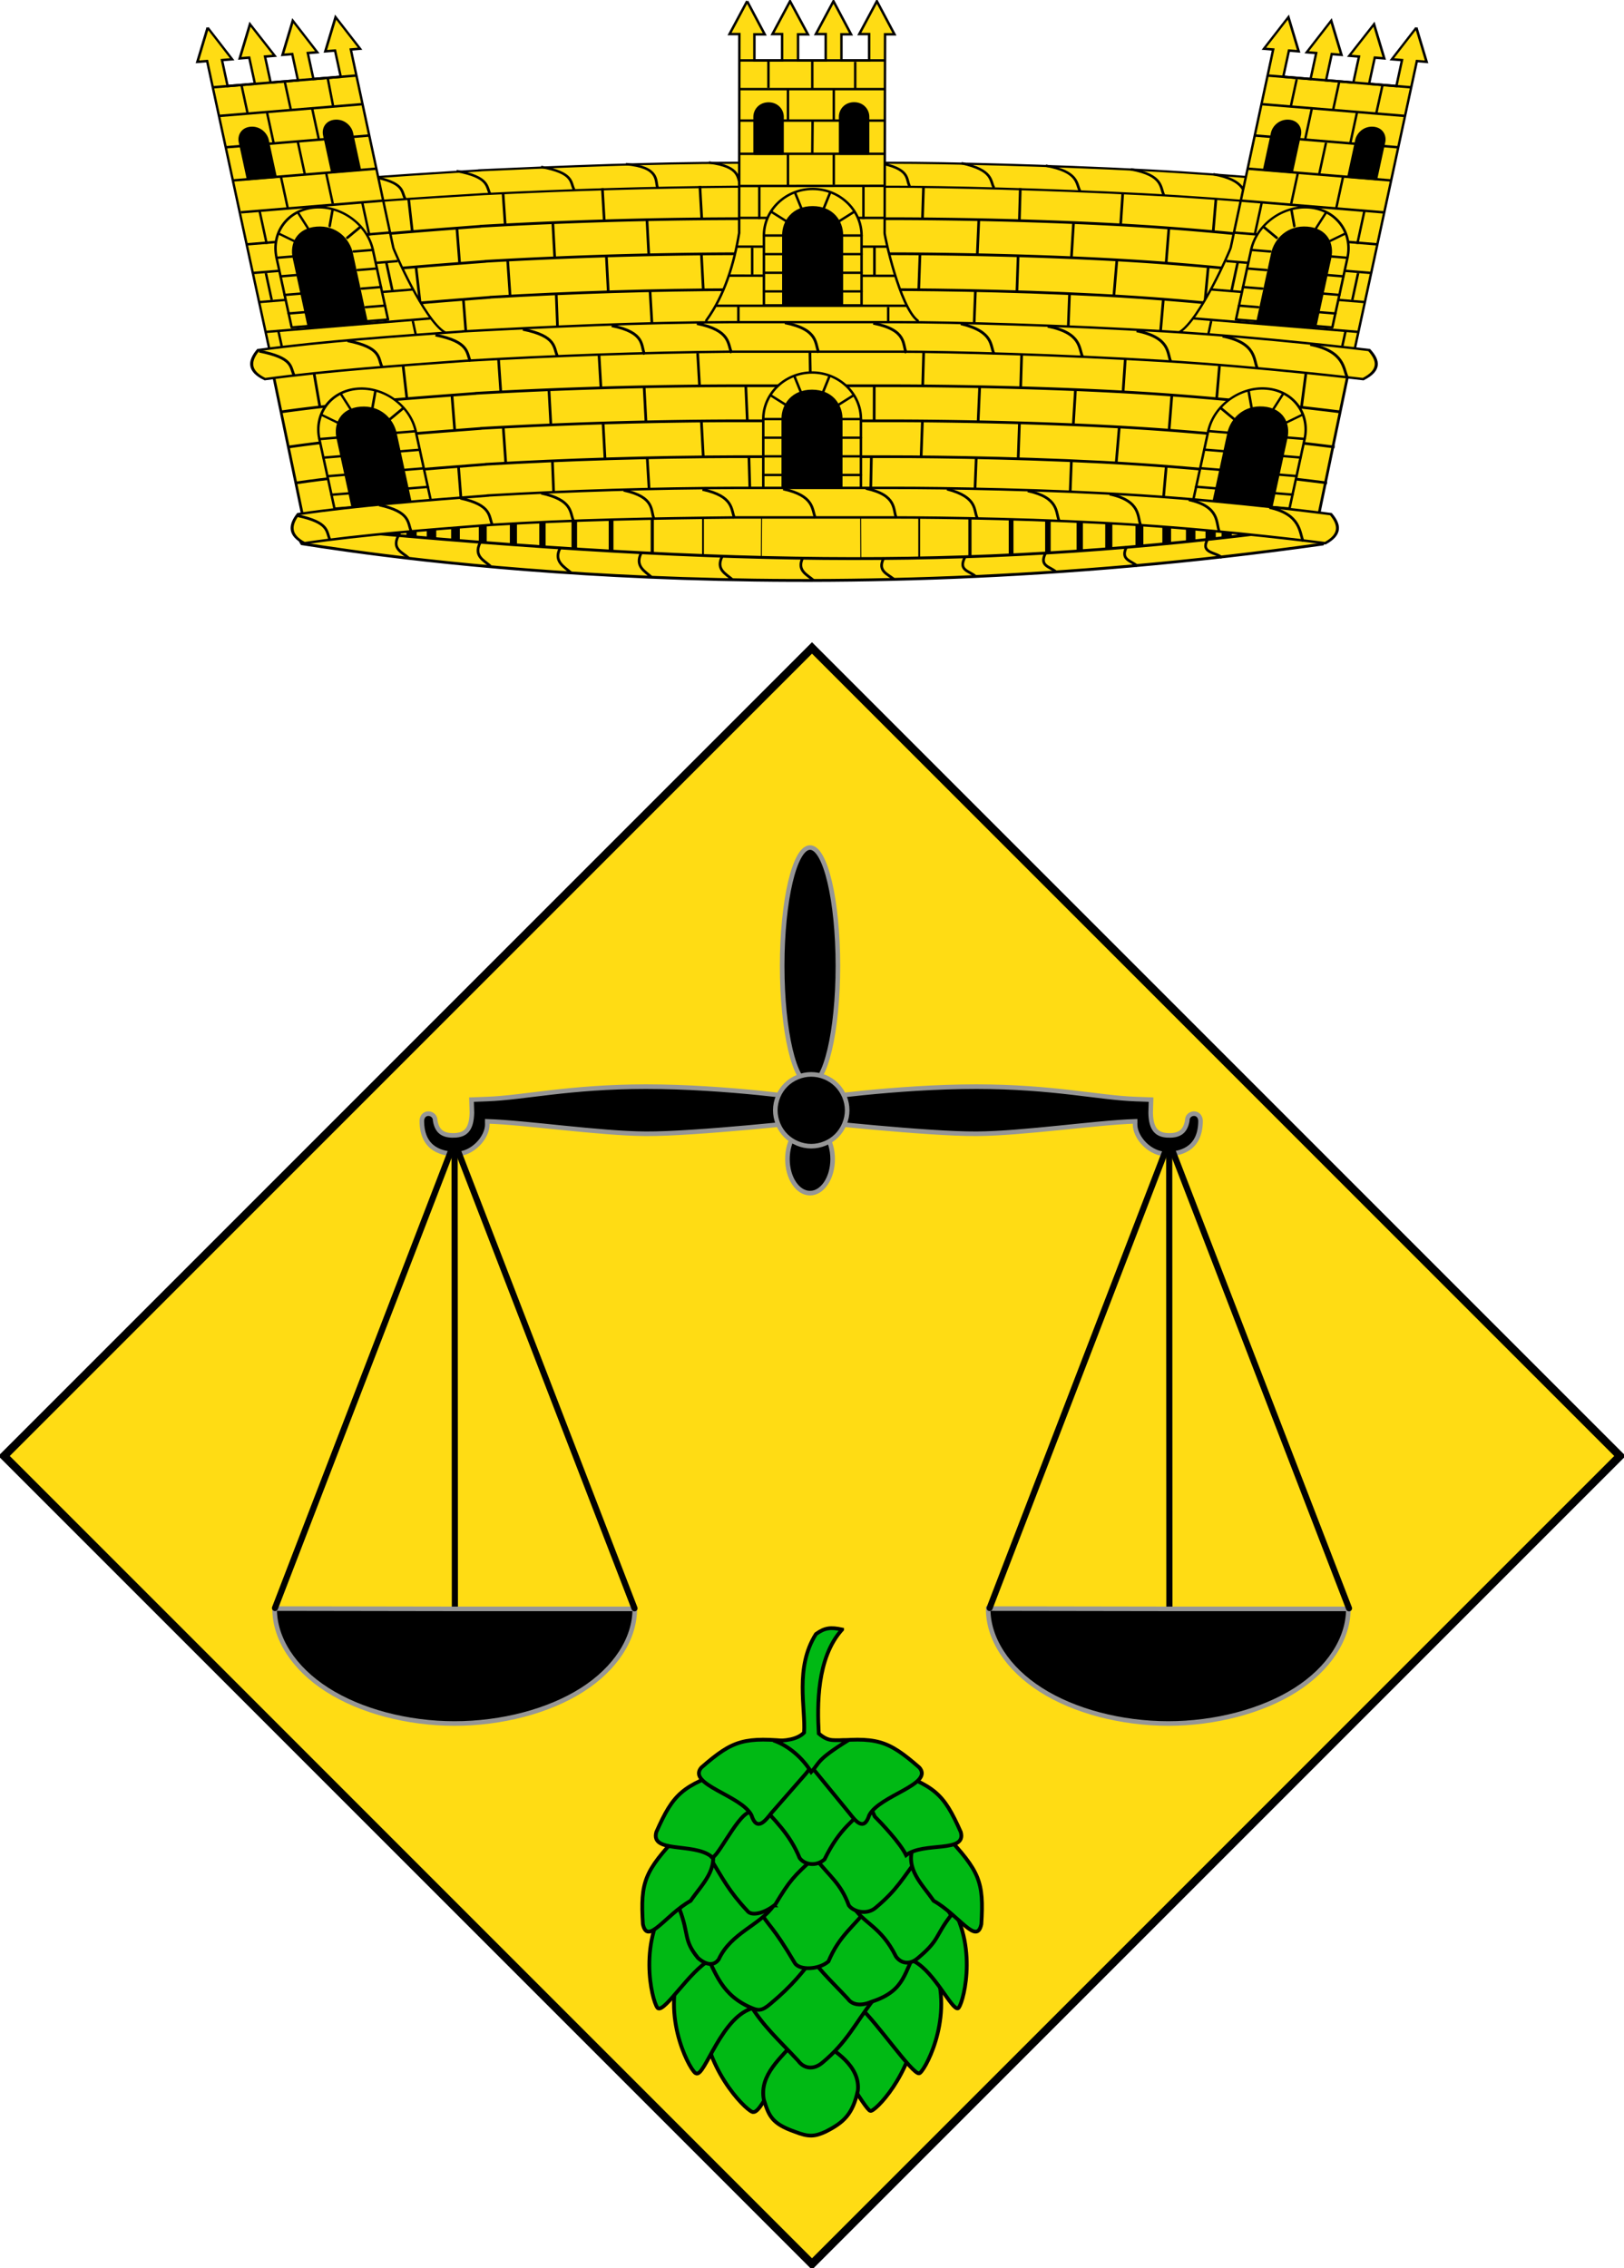<svg xmlns="http://www.w3.org/2000/svg" xmlns:xlink="http://www.w3.org/1999/xlink" version="1.0" width="602" height="840.656"><defs><g id="b"><path id="a" transform="rotate(18 3.157 -.5)" d="M0 0v1h.5L0 0z"/><use xlink:href="#a" height="540" width="810" transform="scale(-1 1)"/></g><g id="c"><use xlink:href="#b" height="540" width="810" transform="rotate(72)"/><use xlink:href="#b" height="540" width="810" transform="rotate(144)"/></g></defs><g style="display:inline"><path transform="rotate(-45 -148.564 -98.307)" style="fill:#ffdc14;fill-opacity:1;fill-rule:evenodd;stroke:#000;stroke-width:3;stroke-linecap:butt;stroke-linejoin:miter;stroke-miterlimit:4;stroke-opacity:1;stroke-dasharray:none;stroke-dashoffset:0;marker:none;visibility:visible;display:inline;overflow:visible;enable-background:accumulate" d="M-493.561 458.912h423.557v423.557h-423.557z"/></g><g style="display:inline"><path d="m642.007 393.777 9.473-39.797-179.671 6.572-25.81 7.727c-38.715-1.472-60.412-2.944-116.146-4.416-.082.383-5.296-4.769-23.029-.4l-.996 32.131c165.69 10.412 196.305 10.128 336.18-1.817z" style="fill:#ffdc14;fill-opacity:1;fill-rule:evenodd;stroke:#000;stroke-width:1;stroke-miterlimit:4;stroke-opacity:1;stroke-dasharray:none;display:inline" transform="translate(-177.987 -193.424)"/><g style="fill:none;stroke-width:1.175;stroke-miterlimit:4;stroke-dasharray:none"><g style="fill:none"><g style="fill:none"><path d="M210.606 209.915v-40.133" style="font-size:12px;fill:none;stroke:#000;stroke-width:.746;stroke-miterlimit:4;stroke-dasharray:none" transform="matrix(.886 0 0 .682 74 67.392)"/><path d="M189.38 208.372v-37.047" style="font-size:12px;fill:none;stroke:#000;stroke-width:1.319" transform="matrix(.886 0 0 .682 74 67.392)"/><path d="M172.15 208.152v-36.607" style="font-size:12px;fill:none;stroke:#000;stroke-width:1.988" transform="matrix(.886 0 0 .682 74 67.392)"/><path d="M156.753 206.521v-33.345" style="font-size:12px;fill:none;stroke:#000;stroke-width:2.322" transform="matrix(.886 0 0 .682 74 67.392)"/><path d="M143.428 204.919v-30.14" style="font-size:12px;fill:none;stroke:#000;stroke-width:2.638" transform="matrix(.886 0 0 .682 74 67.392)"/><path d="M131.282 203.945v-28.194" style="font-size:12px;fill:none;stroke:#000;stroke-width:2.973" transform="matrix(.886 0 0 .682 74 67.392)"/><path d="M118.47 202.128v-24.56" style="font-size:12px;fill:none;stroke:#000;stroke-width:3.307" transform="matrix(.886 0 0 .682 74 67.392)"/><path d="M107.049 200.279v-20.861" style="font-size:12px;fill:none;stroke:#000;stroke-width:3.641" transform="matrix(.886 0 0 .682 74 67.392)"/><path d="M97.011 198.87v-18.044" style="font-size:12px;fill:none;stroke:#000;stroke-width:3.976" transform="matrix(.886 0 0 .682 74 67.392)"/><path d="m82.02 195.608-.202-11.366m6.85 12.554V182.9" style="font-size:12px;fill:none;stroke:#000;stroke-width:4.292" transform="matrix(.886 0 0 .682 74 67.392)"/><path d="M75.007 194.02v-8.343" style="font-size:12px;fill:none;stroke:#000;stroke-width:4.868" transform="matrix(.886 0 0 .682 74 67.392)"/><path d="M67.585 192.62v-5.544" style="font-size:12px;fill:none;stroke:#000;stroke-width:5.499" transform="matrix(.886 0 0 .682 74 67.392)"/><path d="m234.994 210.934.202-42.172" style="font-size:12px;fill:none;stroke:#000;stroke-width:.386;stroke-miterlimit:4;stroke-dasharray:none" transform="matrix(.886 0 0 .682 74 67.392)"/></g><g style="fill:none"><path style="font-size:12px;fill:none;stroke:#000;stroke-width:.746;stroke-miterlimit:4;stroke-dasharray:none" d="M210.606 209.915v-40.133" transform="matrix(-.886 0 0 .682 527.333 67.392)"/><path style="font-size:12px;fill:none;stroke:#000;stroke-width:1.319" d="M189.38 208.372v-37.047" transform="matrix(-.886 0 0 .682 527.333 67.392)"/><path style="font-size:12px;fill:none;stroke:#000;stroke-width:1.988" d="M172.15 208.152v-36.607" transform="matrix(-.886 0 0 .682 527.333 67.392)"/><path style="font-size:12px;fill:none;stroke:#000;stroke-width:2.322" d="M156.753 206.521v-33.345" transform="matrix(-.886 0 0 .682 527.333 67.392)"/><path style="font-size:12px;fill:none;stroke:#000;stroke-width:2.638" d="M143.428 204.919v-30.14" transform="matrix(-.886 0 0 .682 527.333 67.392)"/><path style="font-size:12px;fill:none;stroke:#000;stroke-width:2.973" d="M131.282 203.945v-28.194" transform="matrix(-.886 0 0 .682 527.333 67.392)"/><path style="font-size:12px;fill:none;stroke:#000;stroke-width:3.307" d="M118.47 202.128v-24.56" transform="matrix(-.886 0 0 .682 527.333 67.392)"/><path style="font-size:12px;fill:none;stroke:#000;stroke-width:3.641" d="M107.049 200.279v-20.861" transform="matrix(-.886 0 0 .682 527.333 67.392)"/><path style="font-size:12px;fill:none;stroke:#000;stroke-width:3.976" d="M97.011 198.87v-18.044" transform="matrix(-.886 0 0 .682 527.333 67.392)"/><path style="font-size:12px;fill:none;stroke:#000;stroke-width:4.292" d="m82.02 195.608-.202-11.366m6.85 12.554V182.9" transform="matrix(-.886 0 0 .682 527.333 67.392)"/><path style="font-size:12px;fill:none;stroke:#000;stroke-width:4.868" d="M75.007 194.02v-8.343" transform="matrix(-.886 0 0 .682 527.333 67.392)"/><path style="font-size:12px;fill:none;stroke:#000;stroke-width:5.499" d="M67.585 192.62v-5.544" transform="matrix(-.886 0 0 .682 527.333 67.392)"/><path style="font-size:12px;fill:none;stroke:#000;stroke-width:.386;stroke-miterlimit:4;stroke-dasharray:none" d="m234.994 210.934.202-42.172" transform="matrix(-.886 0 0 .682 527.333 67.392)"/></g></g></g><g style="fill:none;stroke:#000;stroke-width:.829;stroke-miterlimit:4;stroke-opacity:1;stroke-dasharray:none"><g style="fill:none;stroke:#000;stroke-width:.829;stroke-miterlimit:4;stroke-opacity:1;stroke-dasharray:none"><path style="font-size:medium;font-style:normal;font-variant:normal;font-weight:400;font-stretch:normal;text-indent:0;text-align:start;text-decoration:none;line-height:normal;letter-spacing:normal;word-spacing:normal;text-transform:none;direction:ltr;block-progression:tb;writing-mode:lr-tb;text-anchor:start;color:#000;fill:#ffdc14;fill-opacity:1;stroke:#000;stroke-width:.829;stroke-miterlimit:4;stroke-opacity:1;stroke-dasharray:none;marker:none;visibility:visible;display:inline;overflow:visible;enable-background:accumulate;font-family:Bitstream Vera Sans;-inkscape-font-specification:Bitstream Vera Sans" d="M1323.732-228.697c-2.624-3.622 3.481-1.801 8.256-4.442 100.98 11.777 180.737 11.24 314.272.243 5.75 1.29 12.472.708 9.786 4.103-29.727 4.138-160.887 21.7-332.314.096z" transform="matrix(-1.139 0 0 1.278 1998.096 493.925)"/></g></g><g style="fill:none;stroke:#000;stroke-width:.565;stroke-miterlimit:4;stroke-opacity:1;stroke-dasharray:none;display:inline"><path style="fill:#ffdc14;stroke:#000;stroke-width:.565;stroke-linecap:butt;stroke-linejoin:miter;stroke-miterlimit:4;stroke-opacity:1;stroke-dasharray:none;display:inline" d="M496.382 376.691c-38.058.298-68.868 1.202-106.509 4.581l-6.928-33.312c37.843-4.194 75.283-6.228 113.294-6.209-23.745-1.556 71.177 1.991 113.502 6.209l-6.928 33.312c-37.64-3.379-68.45-4.283-106.509-4.58" transform="matrix(1.743 0 0 1.769 -563.634 -543.948)"/></g><g style="fill:none;stroke:#000;stroke-width:.639;stroke-miterlimit:4;stroke-opacity:1;stroke-dasharray:none;display:inline"><path style="font-size:medium;font-style:normal;font-variant:normal;font-weight:400;font-stretch:normal;text-indent:0;text-align:start;text-decoration:none;line-height:normal;letter-spacing:normal;word-spacing:normal;text-transform:none;direction:ltr;block-progression:tb;writing-mode:lr-tb;text-anchor:start;color:#000;fill:#ffdc14;stroke:#000;stroke-width:.576;stroke-miterlimit:4;stroke-opacity:1;stroke-dasharray:none;marker:none;visibility:visible;display:inline;overflow:visible;enable-background:accumulate;font-family:Bitstream Vera Sans;-inkscape-font-specification:Bitstream Vera Sans" d="m-644.34 563.742-.031.026h-.032c-13.372 1.019-28.849 2.13-42.354 4.079-1.91 2.417-2.068 4.621 1.407 6.384 12.966-1.87 28.253-3.009 41.635-4.028 18.15-1.114 36.449-1.81 54.701-2.002h35.009c10.918 0 33.976.706 54.7 2.027 20.63 1.315 41.698 4.003 41.698 4.003 3.596-1.944 3.205-4.119 1.25-6.384 0 0-21.262-2.762-42.322-4.105-20.966-1.336-43.995-2.026-55.326-2.026h-35.009c-18.469.059-36.91.98-55.326 2.026z" transform="matrix(1.692 0 0 1.37 1268.477 -709.227)"/></g><g style="fill:none;stroke:#000;stroke-width:.565;stroke-miterlimit:4;stroke-opacity:1;stroke-dasharray:none;display:inline"><path d="M496.382 376.691c-38.058.298-68.868 1.202-106.509 4.581l-6.928-33.312c37.843-4.194 75.283-6.228 113.294-6.209-23.745-1.556 71.177 1.991 113.502 6.209l-6.928 33.312c-37.64-3.379-68.45-4.283-106.509-4.58" style="fill:#ffdc14;stroke:#000;stroke-width:.565;stroke-linecap:butt;stroke-linejoin:miter;stroke-miterlimit:4;stroke-opacity:1;stroke-dasharray:none;display:inline" transform="translate(-577.051 -482.65) scale(1.768)"/></g><g style="fill:none"><path style="font-size:medium;font-style:normal;font-variant:normal;font-weight:400;font-stretch:normal;text-indent:0;text-align:start;text-decoration:none;line-height:normal;letter-spacing:normal;word-spacing:normal;text-transform:none;direction:ltr;block-progression:tb;writing-mode:lr-tb;text-anchor:start;color:#000;fill:none;stroke:#000;stroke-width:.999;stroke-miterlimit:4;stroke-opacity:1;stroke-dasharray:none;marker:none;visibility:visible;display:inline;overflow:visible;enable-background:accumulate;font-family:Bitstream Vera Sans;-inkscape-font-specification:Bitstream Vera Sans" d="M-938.176 327.943s-35.275-4.662-70.214-6.929c-34.783-2.256-72.99-2.798-91.788-2.798h-58.08c-30.64.098-61.234 1.033-91.787 2.798l-.052.043h-.052c-22.186 1.72-47.862 3.596-70.268 6.886" transform="translate(1430.11 -148.94)"/><path d="M-935.38 314.639s-35.8-4.658-71.26-6.923c-35.3-2.255-74.076-2.797-93.155-2.797h-58.944a1736.653 1736.653 0 0 0-93.156 2.797l-.052.043h-.052c-22.515 1.718-48.574 3.593-71.314 6.88" style="font-size:medium;font-style:normal;font-variant:normal;font-weight:400;font-stretch:normal;text-indent:0;text-align:start;text-decoration:none;line-height:normal;letter-spacing:normal;word-spacing:normal;text-transform:none;direction:ltr;block-progression:tb;writing-mode:lr-tb;text-anchor:start;color:#000;fill:none;stroke:#000;stroke-width:1.006;stroke-miterlimit:4;stroke-opacity:1;stroke-dasharray:none;marker:none;visibility:visible;display:inline;overflow:visible;enable-background:accumulate;font-family:Bitstream Vera Sans;-inkscape-font-specification:Bitstream Vera Sans" transform="translate(1430.11 -148.94)"/><path style="font-size:medium;font-style:normal;font-variant:normal;font-weight:400;font-stretch:normal;text-indent:0;text-align:start;text-decoration:none;line-height:normal;letter-spacing:normal;word-spacing:normal;text-transform:none;direction:ltr;block-progression:tb;writing-mode:lr-tb;text-anchor:start;color:#000;fill:none;stroke:#000;stroke-width:1.012;stroke-miterlimit:4;stroke-opacity:1;stroke-dasharray:none;marker:none;visibility:visible;display:inline;overflow:visible;enable-background:accumulate;font-family:Bitstream Vera Sans;-inkscape-font-specification:Bitstream Vera Sans" d="M-933.08 301.636s-36.27-4.656-72.196-6.919c-35.765-2.253-75.05-2.795-94.38-2.795h-59.718a1783.613 1783.613 0 0 0-94.379 2.795l-.052.043h-.052c-22.811 1.717-49.213 3.591-72.249 6.876" transform="translate(1430.11 -148.94)"/><path style="fill:none;stroke:#000;stroke-width:1px;stroke-linecap:butt;stroke-linejoin:miter;stroke-opacity:1" d="m-1313.644 287.569 2.089 12.067M-1280.69 284.436l1.393 12.183M-1262.588 295.227l1.044 13.344M-1260.152 321.915l.929 11.836M-1245.299 282.23l.812 11.837M-1243.558 307.295l.928 13.344M-1226.617 293.486l.696 12.764M-1225.34 319.827l.463 11.951M-1208.051 280.606l.696 11.952M-1206.543 306.018l.696 12.88M-1191.342 292.21l.696 13.228M-1190.182 318.666l.696 11.836M-1171.5 279.794l.696 12.068M-1170.108 305.206l.697 12.996M-1153.658 291.862l.58 13.228M-1152.497 318.086l.348 12.068M-1129.88 279.562l.232 12.184M-1106.043 291.853l-.026 13.13M-1107.1 318.318l-.232 11.72M-1087.722 279.562l-.348 12.416M-1088.186 305.09l-.464 12.996M-1066.951 292.21l-.58 13.112M-1068.228 318.55l-.464 11.836M-1051.403 280.606l-.348 11.836M-1052.215 305.67l-.464 13.228M-1031.445 293.254l-.812 13.228M-1032.953 319.71l-.464 11.952M-1012.995 282.23l-.812 12.069M-1015.2 307.179l-1.16 13.576M-995.705 295.227l-1.045 13.228M-997.794 321.8l-1.044 11.835M-978.068 284.552l-1.044 12.3M-946.042 287.452l-1.624 12.416" transform="translate(1430.11 -148.94)"/></g><g style="fill:none"><path d="M-938.176 327.943s-35.275-4.662-70.214-6.929c-34.783-2.256-72.99-2.798-91.788-2.798h-58.08c-30.64.098-61.234 1.033-91.787 2.798l-.052.043h-.052c-22.186 1.72-47.862 3.596-70.268 6.886" style="font-size:medium;font-style:normal;font-variant:normal;font-weight:400;font-stretch:normal;text-indent:0;text-align:start;text-decoration:none;line-height:normal;letter-spacing:normal;word-spacing:normal;text-transform:none;direction:ltr;block-progression:tb;writing-mode:lr-tb;text-anchor:start;color:#000;fill:none;stroke:#000;stroke-width:.999;stroke-miterlimit:4;stroke-opacity:1;stroke-dasharray:none;marker:none;visibility:visible;display:inline;overflow:visible;enable-background:accumulate;font-family:Bitstream Vera Sans;-inkscape-font-specification:Bitstream Vera Sans" transform="matrix(.989 0 0 1 1418.054 -210.862)"/><path style="font-size:medium;font-style:normal;font-variant:normal;font-weight:400;font-stretch:normal;text-indent:0;text-align:start;text-decoration:none;line-height:normal;letter-spacing:normal;word-spacing:normal;text-transform:none;direction:ltr;block-progression:tb;writing-mode:lr-tb;text-anchor:start;color:#000;fill:none;stroke:#000;stroke-width:1.006;stroke-miterlimit:4;stroke-opacity:1;stroke-dasharray:none;marker:none;visibility:visible;display:inline;overflow:visible;enable-background:accumulate;font-family:Bitstream Vera Sans;-inkscape-font-specification:Bitstream Vera Sans" d="M-935.38 314.639s-35.8-4.658-71.26-6.923c-35.3-2.255-74.076-2.797-93.155-2.797h-58.944a1736.653 1736.653 0 0 0-93.156 2.797l-.052.043h-.052c-22.515 1.718-48.574 3.593-71.314 6.88" transform="matrix(.989 0 0 1 1418.054 -210.862)"/><path d="M-933.08 301.636s-36.27-4.656-72.196-6.919c-35.765-2.253-75.05-2.795-94.38-2.795h-59.718a1783.613 1783.613 0 0 0-94.379 2.795l-.052.043h-.052c-22.811 1.717-49.213 3.591-72.249 6.876" style="font-size:medium;font-style:normal;font-variant:normal;font-weight:400;font-stretch:normal;text-indent:0;text-align:start;text-decoration:none;line-height:normal;letter-spacing:normal;word-spacing:normal;text-transform:none;direction:ltr;block-progression:tb;writing-mode:lr-tb;text-anchor:start;color:#000;fill:none;stroke:#000;stroke-width:1.012;stroke-miterlimit:4;stroke-opacity:1;stroke-dasharray:none;marker:none;visibility:visible;display:inline;overflow:visible;enable-background:accumulate;font-family:Bitstream Vera Sans;-inkscape-font-specification:Bitstream Vera Sans" transform="matrix(.989 0 0 1 1418.054 -210.862)"/><path d="m-1313.644 287.569 2.089 12.067M-1309.003 313.096l2.205 12.997M-1296.587 298.244l1.74 13.228M-1292.99 324.584l1.625 11.952M-1280.69 284.436l1.393 12.183M-1277.905 309.847l1.508 12.996M-1262.588 295.227l1.044 13.344M-1260.152 321.915l.929 11.836M-1245.299 282.23l.812 11.837M-1243.558 307.295l.928 13.344M-1226.617 293.486l.696 12.764M-1225.34 319.827l.463 11.951M-1208.051 280.606l.696 11.952M-1206.543 306.018l.696 12.88M-1191.342 292.21l.696 13.228M-1190.182 318.666l.696 11.836M-1171.5 279.794l.696 12.068M-1170.926 305.206l.696 12.996M-1151.658 291.862l.58 13.228M-1150.497 318.086l.348 12.068M-1132.28 279.562l.232 12.184M-1131.932 305.09l.232 13.228M-1106.043 291.853l-.026 13.13M-1107.1 318.318l-.232 11.72M-1087.688 280.066l-.382 11.912M-1089.005 305.09l-.464 12.996M-1066.951 292.21l-.58 13.112M-1068.228 318.55l-.464 11.836M-1051.403 280.606l-.348 11.836M-1052.215 305.67l-.464 13.228M-1031.445 293.254l-.812 13.228M-1032.953 319.71l-.464 11.952M-1012.995 282.23l-.812 12.069M-1015.2 307.179l-1.16 13.576M-995.705 295.227l-1.045 13.228M-997.794 321.8l-1.044 11.835M-978.068 284.552l-1.044 12.3M-980.969 309.847l-1.276 13.345M-961.823 298.244l-1.74 13.112M-965.42 324.584l-1.276 11.72M-946.042 287.452l-1.624 12.416M-949.64 312.864l-1.972 13.345" style="fill:none;stroke:#000;stroke-width:1px;stroke-linecap:butt;stroke-linejoin:miter;stroke-opacity:1" transform="matrix(.989 0 0 1 1418.054 -210.862)"/></g><g style="fill:none"><path style="fill:none;stroke:#000;stroke-width:1.039px;stroke-linecap:butt;stroke-linejoin:miter;stroke-opacity:1" d="M-1334.78 278.024c12.767 2.55 11.928 5.906 13.44 9.004M-1301.592 274.652c12.768 2.55 11.323 6.247 12.835 9.344M-1268.902 272.297c12.767 2.55 11.427 6.656 12.94 9.753M-1236.292 270.531c12.767 2.55 11.201 6.521 12.714 9.619M-1203.564 269.35c13.093 1.292 11.255 7.036 12.18 9.99M-1171.576 268.677c12.735 1.724 10.827 6.892 12.34 9.99M-1139.159 268.572c12.768 2.55 11.05 6.998 12.563 10.095M-1106.409 268.743c12.768 2.55 10.736 6.844 12.25 9.941M-1074.126 268.957c12.619 3.03 10.925 7.675 12.538 10.451M-1041.612 270.017c12.767 2.55 11.65 7.585 13.162 10.683M-1008.79 271.565c12.767 2.55 11.228 7.868 12.741 10.965M-976.977 273.648c12.767 2.55 11.778 8.146 13.29 11.243M-944.402 276.628c12.767 2.55 12.176 8.982 13.69 12.079" transform="matrix(.961 0 0 .872 1388.652 -174.044)"/></g><g style="fill:none"><path style="fill:#ffdc14;stroke:#000;stroke-width:.9;stroke-miterlimit:4;stroke-opacity:1;stroke-dasharray:none" d="m-1213.104 58.91-6.523 12.18h3.651l-.083 73.728c-1.882 11.333-5.303 22.928-12.175 32.411v1.132h78.353v-1.039c-6.7-5.18-12.307-31.596-12.262-32.504l.173-73.64h3.483l-6.523-12.267-6.523 12.178h3.652v9.741h-10.265v-9.65h3.565l-6.516-12.268-6.522 12.178h3.647v9.741h-10.26v-9.65h3.655l-6.613-12.268-6.523 12.178h3.565v9.741h-10.258v-9.65h3.824l-6.522-12.271z" transform="translate(1490.057 -58.46)"/><path style="fill:none;stroke:#000;stroke-width:.9;stroke-miterlimit:4;stroke-opacity:1;stroke-dasharray:none" d="M-1215.737 91.49h53.909M-1215.94 103.15h53.908M-1215.94 115.473h53.908M-1215.722 127.41l53.285-.063M-1216.146 139.228h53.708" transform="translate(1490.057 -58.46)"/><path style="fill:none;stroke:#000;stroke-width:.891;stroke-miterlimit:4;stroke-opacity:1;stroke-dasharray:none" d="M-1217.183 149.866h55.992" transform="translate(1490.057 -58.46)"/><path style="fill:none;stroke:#000;stroke-width:.893;stroke-miterlimit:4;stroke-opacity:1;stroke-dasharray:none" d="m-1220.037 160.622 61.703.067" transform="translate(1490.057 -58.46)"/><path style="fill:none;stroke:#000;stroke-width:.9;stroke-miterlimit:4;stroke-opacity:1;stroke-dasharray:none" d="M-1224.507 171.784h70.85M-1197.967 91.713v11.658M-1169.994 127.574v12.093" transform="translate(1490.057 -58.46)"/><path style="fill:none;stroke:#000;stroke-width:.974;stroke-miterlimit:4;stroke-opacity:1;stroke-dasharray:none" d="M-1165.906 149.961v10.375" transform="translate(1490.057 -58.46)"/><path style="fill:none;stroke:#000;stroke-width:.926;stroke-miterlimit:4;stroke-opacity:1;stroke-dasharray:none" d="M-1211.242 150.277v10.007" transform="translate(1490.057 -58.46)"/><path style="fill:none;stroke:#000;stroke-width:.926;stroke-miterlimit:4;stroke-opacity:1;stroke-dasharray:none" d="M-1216.35 171.81v6.293" transform="translate(1490.057 -58.46)"/><path style="fill:none;stroke:#000;stroke-width:.9;stroke-miterlimit:4;stroke-opacity:1;stroke-dasharray:none" d="M-1160.807 172.227v5.94M-1180.979 91.713v11.275M-1188.95 81.154v10.335M-1173.042 81.393v9.927M-1205.211 81.154v9.904M-1216.146 80.854h54.113M-1208.597 127.574v12.093M-1197.967 115.713v11.658M-1180.979 115.713v11.275M-1188.835 103.043l-.115 12.378" transform="translate(1490.057 -58.46)"/><g style="fill:none;stroke:#000;stroke-width:2.379;stroke-miterlimit:4;stroke-opacity:1;stroke-dasharray:none"><g style="fill:none;stroke:#000;stroke-width:1.018;stroke-linecap:round;stroke-linejoin:round;stroke-miterlimit:4;stroke-opacity:1;stroke-dasharray:none"><path d="M-85 1640c-11 0-20 9-20 20v30h40v-30c0-11-9-20-20-20z" style="fill:#ffdc14;fill-opacity:1;fill-rule:nonzero;stroke:#000;stroke-width:1.018;stroke-linecap:round;stroke-linejoin:round;stroke-miterlimit:4;stroke-opacity:1;stroke-dasharray:none" transform="matrix(.905 0 0 .863 378.2 -1345.285)"/><path d="M-105 1684h8M-105 1676h8M-105 1668h8M-105 1660h8M-73 1684h8M-73 1676h8M-73 1668h8M-73 1660h8M-77.867 1641.553l-2.657 6.874M-67.965 1649.757l-6.433 4.243M-95.608 1654l-6.393-4.216M-89.592 1648.46l-2.651-6.858" style="fill:none;stroke:#000;stroke-width:1.018;stroke-linecap:round;stroke-linejoin:round;stroke-miterlimit:4;stroke-opacity:1;stroke-dasharray:none" transform="matrix(.905 0 0 .863 378.2 -1345.285)"/></g></g><path d="M-1188.82 135.3c-7.245 0-10.866 5.178-10.866 10.356v25.888h21.73v-25.888c0-5.178-3.621-10.356-10.865-10.356zM-1205.156 96.824c-3.247 0-5.197 2.477-5.197 4.954v13.625h10.396v-13.625c0-2.477-1.95-4.954-5.2-4.954zM-1173.451 96.784c-3.25 0-5.2 2.477-5.2 4.955v13.624h10.397V101.74c0-2.478-1.95-4.955-5.197-4.955z" style="fill:#000;fill-opacity:1;fill-rule:nonzero;stroke:#000;stroke-width:.9;stroke-linecap:round;stroke-linejoin:round;stroke-miterlimit:4;stroke-opacity:1;stroke-dasharray:none" transform="translate(1490.057 -58.46)"/></g><g style="fill:none"><path d="m-1213.104 58.91-6.523 12.18h3.651l-.083 73.728v33.543h66.178v-1.039c-6.7-5.18-12.307-31.596-12.262-32.504l.173-73.64h3.483l-6.523-12.267-6.523 12.178h3.652v9.741h-10.265v-9.65h3.565l-6.516-12.268-6.522 12.178h3.647v9.741h-10.26v-9.65h3.655l-6.613-12.268-6.523 12.178h3.565v9.741h-10.258v-9.65h3.824l-6.522-12.271z" style="fill:#ffdc14;stroke:#000;stroke-width:.9;stroke-miterlimit:4;stroke-opacity:1;stroke-dasharray:none" transform="matrix(.986 -.081 .216 .997 1260.378 -146.74)"/><path d="M-1215.737 91.49h53.909M-1215.94 103.15h53.908M-1215.94 115.473h53.908M-1215.533 127.347h53.096M-1216.146 139.228h53.708" style="fill:none;stroke:#000;stroke-width:.9;stroke-miterlimit:4;stroke-opacity:1;stroke-dasharray:none" transform="matrix(.986 -.081 .216 .997 1260.378 -146.74)"/><path d="M-1216.392 149.866h54.813" style="fill:none;stroke:#000;stroke-width:.881;stroke-miterlimit:4;stroke-opacity:1;stroke-dasharray:none" transform="matrix(.986 -.081 .216 .997 1260.378 -146.74)"/><path d="M-1215.873 160.69h57.472" style="fill:none;stroke:#000;stroke-width:.859;stroke-miterlimit:4;stroke-opacity:1;stroke-dasharray:none" transform="matrix(.986 -.081 .216 .997 1260.378 -146.74)"/><path d="M-1216.028 171.784h62.395" style="fill:none;stroke:#000;stroke-width:.879;stroke-miterlimit:4;stroke-opacity:1;stroke-dasharray:none" transform="matrix(.986 -.081 .216 .997 1260.378 -146.74)"/><path d="M-1197.967 91.713v11.658M-1169.994 127.574v12.093" style="fill:none;stroke:#000;stroke-width:.9;stroke-miterlimit:4;stroke-opacity:1;stroke-dasharray:none" transform="matrix(.986 -.081 .216 .997 1260.378 -146.74)"/><path d="M-1165.906 149.961v10.375" style="fill:none;stroke:#000;stroke-width:.974;stroke-miterlimit:4;stroke-opacity:1;stroke-dasharray:none" transform="matrix(.986 -.081 .216 .997 1260.378 -146.74)"/><path d="M-1211.242 150.277v10.007" style="fill:none;stroke:#000;stroke-width:.926;stroke-miterlimit:4;stroke-opacity:1;stroke-dasharray:none" transform="matrix(.986 -.081 .216 .997 1260.378 -146.74)"/><path d="M-1211.25 171.81v6.293" style="fill:none;stroke:#000;stroke-width:.926;stroke-miterlimit:4;stroke-opacity:1;stroke-dasharray:none" transform="matrix(.986 -.081 .216 .997 1260.378 -146.74)"/><path d="M-1160.807 172.227v5.94M-1180.979 91.713v11.275M-1188.95 81.154v10.335M-1172.803 80.834l-.239 10.486M-1205.211 81.154v9.904M-1216.146 80.854h54.113M-1208.597 127.574v12.093M-1197.967 115.713v11.658M-1180.979 115.713v11.275M-1188.94 103.041l-.01 12.38" style="fill:none;stroke:#000;stroke-width:.9;stroke-miterlimit:4;stroke-opacity:1;stroke-dasharray:none" transform="matrix(.986 -.081 .216 .997 1260.378 -146.74)"/><g style="fill:none;stroke:#000;stroke-width:2.379;stroke-miterlimit:4;stroke-opacity:1;stroke-dasharray:none"><g style="fill:none;stroke:#000;stroke-width:1.018;stroke-linecap:round;stroke-linejoin:round;stroke-miterlimit:4;stroke-opacity:1;stroke-dasharray:none"><path style="fill:#ffdc14;fill-opacity:1;fill-rule:nonzero;stroke:#000;stroke-width:1.018;stroke-linecap:round;stroke-linejoin:round;stroke-miterlimit:4;stroke-opacity:1;stroke-dasharray:none" d="M-85 1640c-11 0-20 9-20 20v30h40v-30c0-11-9-20-20-20z" transform="matrix(.893 -.073 .187 .86 -114.147 -1339.71)"/><path style="fill:none;stroke:#000;stroke-width:1.018;stroke-linecap:round;stroke-linejoin:round;stroke-miterlimit:4;stroke-opacity:1;stroke-dasharray:none" d="M-105 1684h8M-105 1676h8M-105 1668h8M-105 1660h8M-73 1684h8M-73 1676h8M-73 1668h8M-73 1660h8M-77.867 1641.553l-2.657 6.874M-67.965 1649.757l-6.433 4.243M-95.608 1654l-6.393-4.216M-89.592 1648.46l-2.651-6.858" transform="matrix(.893 -.073 .187 .86 -114.147 -1339.71)"/></g></g><path style="fill:#000;fill-opacity:1;fill-rule:nonzero;stroke:#000;stroke-width:.9;stroke-linecap:round;stroke-linejoin:round;stroke-miterlimit:4;stroke-opacity:1;stroke-dasharray:none" d="M-1188.82 135.3c-7.245 0-10.866 5.178-10.866 10.356v25.888h21.73v-25.888c0-5.178-3.621-10.356-10.865-10.356zM-1205.156 96.824c-3.247 0-5.197 2.477-5.197 4.954v13.625h10.396v-13.625c0-2.477-1.95-4.954-5.2-4.954zM-1173.451 96.784c-3.25 0-5.2 2.477-5.2 4.955v13.624h10.397V101.74c0-2.478-1.95-4.955-5.197-4.955z" transform="matrix(.986 -.081 .216 .997 1260.378 -146.74)"/></g><g style="fill:none"><path style="fill:#ffdc14;stroke:#000;stroke-width:.9;stroke-miterlimit:4;stroke-opacity:1;stroke-dasharray:none" d="m-1213.104 58.91-6.523 12.18h3.651l-.083 73.728v33.543h66.178v-1.039c-6.7-5.18-12.307-31.596-12.262-32.504l.173-73.64h3.483l-6.523-12.267-6.523 12.178h3.652v9.741h-10.265v-9.65h3.565l-6.516-12.268-6.522 12.178h3.647v9.741h-10.26v-9.65h3.655l-6.613-12.268-6.523 12.178h3.565v9.741h-10.258v-9.65h3.824l-6.522-12.271z" transform="matrix(-.986 -.081 -.216 .997 -658.378 -146.74)"/><path style="fill:none;stroke:#000;stroke-width:.9;stroke-miterlimit:4;stroke-opacity:1;stroke-dasharray:none" d="M-1215.737 91.49h53.909M-1215.94 103.15h53.908M-1215.94 115.473h53.908M-1215.821 127.356l53.384-.008M-1216.146 139.228h53.708" transform="matrix(-.986 -.081 -.216 .997 -658.378 -146.74)"/><path style="fill:none;stroke:#000;stroke-width:.881;stroke-miterlimit:4;stroke-opacity:1;stroke-dasharray:none" d="M-1216.392 149.866h54.813" transform="matrix(-.986 -.081 -.216 .997 -658.378 -146.74)"/><path style="fill:none;stroke:#000;stroke-width:.859;stroke-miterlimit:4;stroke-opacity:1;stroke-dasharray:none" d="M-1215.873 160.69h57.472" transform="matrix(-.986 -.081 -.216 .997 -658.378 -146.74)"/><path style="fill:none;stroke:#000;stroke-width:.879;stroke-miterlimit:4;stroke-opacity:1;stroke-dasharray:none" d="M-1216.028 171.784h62.395" transform="matrix(-.986 -.081 -.216 .997 -658.378 -146.74)"/><path style="fill:none;stroke:#000;stroke-width:.9;stroke-miterlimit:4;stroke-opacity:1;stroke-dasharray:none" d="M-1197.967 91.713v11.658M-1169.994 127.574l.012 11.748" transform="matrix(-.986 -.081 -.216 .997 -658.378 -146.74)"/><path style="fill:none;stroke:#000;stroke-width:.974;stroke-miterlimit:4;stroke-opacity:1;stroke-dasharray:none" d="M-1165.906 149.961v10.375" transform="matrix(-.986 -.081 -.216 .997 -658.378 -146.74)"/><path style="fill:none;stroke:#000;stroke-width:.926;stroke-miterlimit:4;stroke-opacity:1;stroke-dasharray:none" d="M-1211.242 150.277v10.007" transform="matrix(-.986 -.081 -.216 .997 -658.378 -146.74)"/><path style="fill:none;stroke:#000;stroke-width:.926;stroke-miterlimit:4;stroke-opacity:1;stroke-dasharray:none" d="M-1211.25 171.81v6.293" transform="matrix(-.986 -.081 -.216 .997 -658.378 -146.74)"/><path style="fill:none;stroke:#000;stroke-width:.9;stroke-miterlimit:4;stroke-opacity:1;stroke-dasharray:none" d="M-1160.807 172.227v5.94M-1180.979 91.713v11.275M-1188.95 81.154v10.335M-1173.042 81.393v9.927M-1205.211 81.154l.05 10.254M-1216.146 80.854h54.113M-1208.597 127.574v12.093M-1197.967 115.713v11.658M-1180.979 115.713v11.275M-1188.95 103.618v11.803" transform="matrix(-.986 -.081 -.216 .997 -658.378 -146.74)"/><g style="fill:none;stroke:#000;stroke-width:2.379;stroke-miterlimit:4;stroke-opacity:1;stroke-dasharray:none"><g style="fill:none;stroke:#000;stroke-width:1.018;stroke-linecap:round;stroke-linejoin:round;stroke-miterlimit:4;stroke-opacity:1;stroke-dasharray:none"><path d="M-85 1640c-11 0-20 9-20 20v30h40v-30c0-11-9-20-20-20z" style="fill:#ffdc14;fill-opacity:1;fill-rule:nonzero;stroke:#000;stroke-width:1.018;stroke-linecap:round;stroke-linejoin:round;stroke-miterlimit:4;stroke-opacity:1;stroke-dasharray:none" transform="matrix(-.893 -.073 -.187 .86 716.147 -1339.71)"/><path d="M-105 1684h8M-105 1676h8M-105 1668h8M-105 1660h8M-73 1684h8M-73 1676h8M-73 1668h8M-73 1660h8M-77.867 1641.553l-2.657 6.874M-67.965 1649.757l-6.433 4.243M-95.608 1654l-6.393-4.216M-89.592 1648.46l-2.651-6.858" style="fill:none;stroke:#000;stroke-width:1.018;stroke-linecap:round;stroke-linejoin:round;stroke-miterlimit:4;stroke-opacity:1;stroke-dasharray:none" transform="matrix(-.893 -.073 -.187 .86 716.147 -1339.71)"/></g></g><path d="M-1188.82 135.3c-7.245 0-10.866 5.178-10.866 10.356v25.888h21.73v-25.888c0-5.178-3.621-10.356-10.865-10.356zM-1205.156 96.824c-3.247 0-5.197 2.477-5.197 4.954v13.625h10.396v-13.625c0-2.477-1.95-4.954-5.2-4.954zM-1173.451 96.784c-3.25 0-5.2 2.477-5.2 4.955v13.624h10.397V101.74c0-2.478-1.95-4.955-5.197-4.955z" style="fill:#000;fill-opacity:1;fill-rule:nonzero;stroke:#000;stroke-width:.9;stroke-linecap:round;stroke-linejoin:round;stroke-miterlimit:4;stroke-opacity:1;stroke-dasharray:none" transform="matrix(-.986 -.081 -.216 .997 -658.378 -146.74)"/></g><g style="fill:none"><g style="fill:none;stroke:#000;stroke-width:2.379;stroke-miterlimit:4;stroke-opacity:1;stroke-dasharray:none"><g style="fill:none;stroke:#000;stroke-width:1.018;stroke-linecap:round;stroke-linejoin:round;stroke-miterlimit:4;stroke-opacity:1;stroke-dasharray:none"><path d="M-85 1640c-11 0-20 9-20 20v30h40v-30c0-11-9-20-20-20z" style="fill:#ffdc14;fill-opacity:1;fill-rule:nonzero;stroke:#000;stroke-width:1.018;stroke-linecap:round;stroke-linejoin:round;stroke-miterlimit:4;stroke-opacity:1;stroke-dasharray:none" transform="matrix(.905 0 0 .863 377.964 -1277.248)"/><path d="M-105 1684h8M-105 1676h8M-105 1668h8M-105 1660h8M-73 1684h8M-73 1676h8M-73 1668h8M-73 1660h8M-77.867 1641.553l-2.657 6.874M-67.965 1649.757l-6.433 4.243M-95.608 1654l-6.393-4.216M-89.592 1648.46l-2.651-6.858" style="fill:none;stroke:#000;stroke-width:1.018;stroke-linecap:round;stroke-linejoin:round;stroke-miterlimit:4;stroke-opacity:1;stroke-dasharray:none" transform="matrix(.905 0 0 .863 377.964 -1277.248)"/></g></g><path d="M-1269.892 415.059c-7.244 0-10.866 5.178-10.866 10.355v25.888h21.731v-25.888c0-5.177-3.622-10.355-10.866-10.355z" style="fill:#000;fill-opacity:1;fill-rule:nonzero;stroke:#000;stroke-width:.9;stroke-linecap:round;stroke-linejoin:round;stroke-miterlimit:4;stroke-opacity:1;stroke-dasharray:none" transform="translate(1570.892 -270.182)"/></g><g style="fill:none;stroke:#000;stroke-width:2.379;stroke-miterlimit:4;stroke-opacity:1;stroke-dasharray:none"><g style="fill:none;stroke:#000;stroke-width:1.018;stroke-linecap:round;stroke-linejoin:round;stroke-miterlimit:4;stroke-opacity:1;stroke-dasharray:none"><path d="M-85 1640c-11 0-20 9-20 20v30h40v-30c0-11-9-20-20-20z" style="fill:#ffdc14;fill-opacity:1;fill-rule:nonzero;stroke:#000;stroke-width:1.018;stroke-linecap:round;stroke-linejoin:round;stroke-miterlimit:4;stroke-opacity:1;stroke-dasharray:none" transform="matrix(-.893 -.073 -.187 .86 700.266 -1272.57)"/><path d="M-105 1684h8M-105 1676h8M-105 1668h8M-105 1660h8M-73 1684h8M-73 1676h8M-73 1668h8M-73 1660h8M-77.867 1641.553l-2.657 6.874M-67.965 1649.757l-6.433 4.243M-95.608 1654l-6.393-4.216M-89.592 1648.46l-2.651-6.858" style="fill:none;stroke:#000;stroke-width:1.018;stroke-linecap:round;stroke-linejoin:round;stroke-miterlimit:4;stroke-opacity:1;stroke-dasharray:none" transform="matrix(-.893 -.073 -.187 .86 700.266 -1272.57)"/></g></g><path d="M646.334 344.554c7.14.584 9.59 6.037 8.47 11.198l-5.604 25.804-21.421-1.753L633.382 354c1.12-5.16 5.811-10.03 12.952-9.445z" style="fill:#000;fill-opacity:1;fill-rule:nonzero;stroke:#000;stroke-width:.9;stroke-linecap:round;stroke-linejoin:round;stroke-miterlimit:4;stroke-opacity:1;stroke-dasharray:none" transform="translate(-177.987 -193.424)"/><g style="fill:none;stroke:#000;stroke-width:2.379;stroke-miterlimit:4;stroke-opacity:1;stroke-dasharray:none"><g style="fill:none;stroke:#000;stroke-width:1.018;stroke-linecap:round;stroke-linejoin:round;stroke-miterlimit:4;stroke-opacity:1;stroke-dasharray:none"><path style="fill:#ffdc14;fill-opacity:1;fill-rule:nonzero;stroke:#000;stroke-width:1.018;stroke-linecap:round;stroke-linejoin:round;stroke-miterlimit:4;stroke-opacity:1;stroke-dasharray:none" d="M-85 1640c-11 0-20 9-20 20v30h40v-30c0-11-9-20-20-20z" transform="matrix(.893 -.073 .187 .86 -98.266 -1272.519)"/><path style="fill:none;stroke:#000;stroke-width:1.018;stroke-linecap:round;stroke-linejoin:round;stroke-miterlimit:4;stroke-opacity:1;stroke-dasharray:none" d="M-105 1684h8M-105 1676h8M-105 1668h8M-105 1660h8M-73 1684h8M-73 1676h8M-73 1668h8M-73 1660h8M-77.867 1641.553l-2.657 6.874M-67.965 1649.757l-6.433 4.243M-95.608 1654l-6.393-4.216M-89.592 1648.46l-2.651-6.858" transform="matrix(.893 -.073 .187 .86 -98.266 -1272.519)"/></g></g><path style="fill:#000;fill-opacity:1;fill-rule:nonzero;stroke:#000;stroke-width:.9;stroke-linecap:round;stroke-linejoin:round;stroke-miterlimit:4;stroke-opacity:1;stroke-dasharray:none" d="M311.64 344.605c-7.14.585-9.59 6.037-8.47 11.198l5.603 25.804 21.421-1.752-5.603-25.804c-1.12-5.161-5.81-10.03-12.951-9.446z" transform="translate(-177.987 -193.424)"/><g style="fill:none;stroke:#000;stroke-width:.639;stroke-miterlimit:4;stroke-opacity:1;stroke-dasharray:none;display:inline"><path d="m-644.322 561.769-.031.03h-.032c-13.369 1.258-28.842 2.629-42.343 5.032-1.91 2.982-2.068 5.7 1.406 7.875 12.963-2.307 28.246-3.711 41.625-4.969 18.145-1.374 36.44-2.233 54.687-2.468h35c10.916 0 33.969.87 54.688 2.5 20.625 1.622 41.687 4.937 41.687 4.937 3.595-2.398 3.204-5.08 1.25-7.875 0 0-21.257-3.406-42.312-5.062-20.96-1.65-43.984-2.5-55.313-2.5h-35c-18.464.072-36.9 1.21-55.312 2.5z" style="font-size:medium;font-style:normal;font-variant:normal;font-weight:400;font-stretch:normal;text-indent:0;text-align:start;text-decoration:none;line-height:normal;letter-spacing:normal;word-spacing:normal;text-transform:none;direction:ltr;block-progression:tb;writing-mode:lr-tb;text-anchor:start;color:#000;fill:#ffdc14;stroke:#000;stroke-width:.639;stroke-miterlimit:4;stroke-opacity:1;stroke-dasharray:none;marker:none;visibility:visible;display:inline;overflow:visible;enable-background:accumulate;font-family:Bitstream Vera Sans;-inkscape-font-specification:Bitstream Vera Sans" transform="matrix(1.788 0 0 1.368 1323.57 -645.674)"/></g><g style="fill:none;stroke:#000;stroke-width:.663;stroke-miterlimit:4;stroke-opacity:1;stroke-dasharray:none;display:inline"><path d="m-644.322 561.769-.031.03h-.032c-13.369 1.258-28.842 2.629-42.343 5.032-1.91 2.982-2.068 5.7 1.406 7.875 12.963-2.307 28.246-3.711 41.625-4.969 18.145-1.374 36.44-1.778 54.687-2.013h35c10.916 0 33.969.415 54.688 2.045 20.625 1.622 41.687 4.937 41.687 4.937 3.595-2.398 3.204-5.08 1.25-7.875 0 0-21.257-3.406-42.312-5.062-20.96-1.65-43.984-2.045-55.313-2.045h-35c-18.464.072-36.9.754-55.312 2.045z" style="font-size:medium;font-style:normal;font-variant:normal;font-weight:400;font-stretch:normal;text-indent:0;text-align:start;text-decoration:none;line-height:normal;letter-spacing:normal;word-spacing:normal;text-transform:none;direction:ltr;block-progression:tb;writing-mode:lr-tb;text-anchor:start;color:#000;fill:#ffdc14;stroke:#000;stroke-width:.663;stroke-miterlimit:4;stroke-opacity:1;stroke-dasharray:none;marker:none;visibility:visible;display:inline;overflow:visible;enable-background:accumulate;font-family:Bitstream Vera Sans;-inkscape-font-specification:Bitstream Vera Sans" transform="matrix(1.662 0 0 1.368 1251.86 -584.863)"/></g><g style="fill:none"><path style="fill:none;stroke:#000;stroke-width:1px;stroke-linecap:butt;stroke-linejoin:miter;stroke-opacity:1" d="M-1319.757 340.088c11.806 2.554 10.534 5.795 11.933 8.896M-1289.583 336.113c11.806 2.553 10.49 6.617 11.889 9.718M-1259.454 333.612c11.806 2.553 10.448 6.79 11.846 9.891M-1229.497 331.742c11.806 2.553 10.577 7.137 11.976 10.238M-1198.934 330.66c11.806 2.553 9.884 7.526 11.283 10.627M-1169.713 330.357c11.806 2.553 10.49 7.526 11.889 10.627M-1139.8 330.183c11.806 2.553 10.577 7.7 11.976 10.8M-1109.15 329.967c11.805 2.553 9.927 7.916 11.326 11.017M-1079.064 330.227c11.669 3.033 9.75 7.977 11.24 10.757M-1049.15 330.876c11.805 2.553 10.274 8.046 11.672 11.147M-1018.76 332.097c11.805 2.553 10.143 8.522 11.542 11.623M-989.454 334.183c11.806 2.553 9.971 8.782 11.37 11.883M-959.584 337.05c11.806 2.552 11.14 9.387 12.54 12.488" transform="translate(1430.11 -148.94)"/></g><g style="fill:none"><path d="M-1334.028 279.088c12.767 2.55 11.39 5.788 12.904 8.885M-1301.27 275.243c12.767 2.55 11.215 6.483 12.728 9.58M-1268.687 273.124c12.767 2.55 11.427 6.656 12.94 9.753M-1236.292 271.004c12.767 2.55 11.309 6.876 12.821 9.973M-1203.37 269.67c12.766 2.55 10.688 7.518 12.2 10.615M-1171.772 268.862c12.767 2.55 11.345 7.77 12.858 10.868M-1139.159 268.572c12.768 2.55 11.05 7.943 12.563 11.04M-1106.409 268.743c12.768 2.55 10.736 7.907 12.25 11.005M-1073.963 268.921c12.619 3.03 10.762 8.42 12.375 11.196M-1041.733 269.868c12.767 2.55 11.449 8.325 12.961 11.422M-1008.79 271.565c12.767 2.55 11.228 8.458 12.741 11.556M-976.911 273.54c12.767 2.55 11.39 8.845 12.903 11.942M-944.402 276.628c12.767 2.55 12.176 8.982 13.69 12.079" style="fill:none;stroke:#000;stroke-width:1.039px;stroke-linecap:butt;stroke-linejoin:miter;stroke-opacity:1" transform="translate(1430.11 -148.94)"/></g><path d="M325.625 392.042c-2.485 4.94 1.533 6.088 3.867 8.218M355.945 394.618c-2.485 4.941 1.533 6.537 3.867 8.667M385.56 396.697c-2.484 4.94 1.79 6.92 4.124 9.05M415.689 398.377c-2.485 4.94 1.405 6.792 3.739 8.922M445.689 399.658c-2.485 4.94 1.47 6.472 3.803 8.602M475.625 400.042c-2.485 4.94 1.661 6.408 3.995 8.538M505.56 400.298c-2.484 4.94 1.598 5.832 3.932 7.962" style="fill:none;stroke:#000;stroke-width:1px;stroke-linecap:butt;stroke-linejoin:miter;stroke-opacity:1" transform="translate(-177.987 -193.424)"/><path style="fill:none;stroke:#000;stroke-width:1px;stroke-linecap:butt;stroke-linejoin:bevel;stroke-opacity:1" d="M535.625 400.042c-2.485 4.94 1.687 4.91 4.02 7.04M565.56 398.426c-2.484 4.94 1.624 4.897 3.958 7.027" transform="translate(-177.987 -193.424)"/><path style="fill:none;stroke:#000;stroke-width:1px;stroke-linecap:butt;stroke-linejoin:miter;stroke-opacity:1" d="M595.625 396.042c-2.485 4.94 1.597 5.063 3.93 7.193M625.496 393.58c-2.484 4.94 3.135 4.422 5.469 6.552" transform="translate(-177.987 -193.424)"/></g><g style="fill:#00b914;stroke-width:2.209;stroke-miterlimit:4;stroke-dasharray:none"><g style="fill:#00b914;stroke-width:.466;stroke-miterlimit:4;stroke-dasharray:none"><path style="fill:#00b914;stroke:#000;stroke-width:.466;stroke-linecap:butt;stroke-linejoin:miter;stroke-miterlimit:4;stroke-opacity:1;stroke-dasharray:none" d="M461.81 256.935c2.237.257 3.805.423 3.225 2.706-.575 6.472-5.26 11.173-5.734 10.944-.534.003-4.634-7.001-5.831-9.552 1.072-2.277 5.402-3.609 8.34-4.098zM445.473 232.703c1.53 2.494 2.544 4.58 4.83 7.023.56.793 1.632 1.126 2.718.185 2.72-2.272 4.479-4.956 6.48-7.536l-7.377-6.083-6.651 6.411z" transform="matrix(3.002 0 0 3.002 -1056.187 -29.913)"/><path style="fill:#00b914;stroke:#000;stroke-width:.466;stroke-linecap:butt;stroke-linejoin:miter;stroke-miterlimit:4;stroke-opacity:1;stroke-dasharray:none" d="M463.37 252.2c2.15-.67 3.65-1.152 4.044 1.171 2.091 6.152-1.57 12.601-2.095 12.583-.839.114-5.136-6.175-7.248-8.104.06-2.516 2.81-4.014 5.3-5.65zM441.924 256.935c-2.236.257-3.804.423-3.224 2.706.575 6.472 5.683 11.314 6.157 11.085 1.148.139 4.05-7.147 5.273-9.693-1.071-2.277-5.267-3.609-8.206-4.098z" transform="matrix(3.002 0 0 3.002 -1056.187 -29.913)"/><path style="fill:#00b914;stroke:#000;stroke-width:.466;stroke-linecap:butt;stroke-linejoin:miter;stroke-miterlimit:4;stroke-opacity:1;stroke-dasharray:none" d="m450.018 261.959 2.984.007c1.795 1.098 5.06 3.043 4.755 6.097-.62 2.932-1.739 3.957-3.984 5.094-1.349.618-2.089.678-3.813 0-2.833-.995-3.189-1.953-3.813-3.954-.594-3.122 2.25-5.23 3.871-7.244z" transform="matrix(3.002 0 0 3.002 -1056.187 -29.913)"/><path style="fill:#00b914;stroke:#000;stroke-width:.466;stroke-linecap:butt;stroke-linejoin:miter;stroke-miterlimit:4;stroke-opacity:1;stroke-dasharray:none" d="M444.379 257.364c1.704 2.777 3.462 4.313 6.007 7.034.624.883 1.818 1.254 3.028.206 3.029-2.53 4.002-4.806 6.231-7.678l-7.23-7.488-8.036 7.926z" transform="matrix(3.002 0 0 3.002 -1056.187 -29.913)"/><path style="fill:#00b914;stroke:#000;stroke-width:.466;stroke-linecap:butt;stroke-linejoin:miter;stroke-miterlimit:4;stroke-opacity:1;stroke-dasharray:none" d="M451.137 250.441c1.53 2.494 3.11 3.874 5.394 6.317.56.792 1.67.9 2.926.354 4.336-1.389 3.955-3.853 5.709-6.575l-6.813-7.213-7.216 7.117zM439.733 252.2c-2.149-.67-3.65-1.152-4.043 1.171-2.091 6.152 1.569 12.601 2.095 12.583 1.05.558 3.161-7.303 7.248-8.104-.06-2.516-2.81-4.014-5.3-5.65z" transform="matrix(3.002 0 0 3.002 -1056.187 -29.913)"/><path style="fill:#00b914;stroke:#000;stroke-width:.466;stroke-linecap:butt;stroke-linejoin:miter;stroke-miterlimit:4;stroke-opacity:1;stroke-dasharray:none" d="M438.85 250.865c1.318 2.621 2.061 5.475 5.826 7.03.748.305 1.2.413 2.287-.529 2.72-2.272 3.914-3.826 5.916-6.405l-6.813-7.214-7.216 7.118z" transform="matrix(3.002 0 0 3.002 -1056.187 -29.913)"/><path style="fill:#00b914;stroke:#000;stroke-width:.466;stroke-linecap:butt;stroke-linejoin:miter;stroke-miterlimit:4;stroke-opacity:1;stroke-dasharray:none" d="M445.333 245.474c1.67 2.704 1.806 2.078 4.665 6.906.613.867 2.936.79 4.125-.239 1.392-3.275 3.045-4.183 5.236-7.003l-7.454-7.887-6.572 8.223zM465.058 244.991c1.938-1.144 3.289-1.958 4.204.213 3.447 5.508 1.363 12.625.847 12.728-.77.188-2.825-4.372-5.323-5.766-.52-2.463-1.776-5.011.272-7.175z" transform="matrix(3.002 0 0 3.002 -1056.187 -29.913)"/><path style="fill:#00b914;stroke:#000;stroke-width:.466;stroke-linecap:butt;stroke-linejoin:miter;stroke-miterlimit:4;stroke-opacity:1;stroke-dasharray:none" d="M457.069 245.216c1.34 2.254 3.512 2.506 5.394 6.316.56.793 1.632 1.127 2.719.185 2.72-2.272 2.078-2.696 4.08-5.276l-4.977-8.343-7.216 7.118zM438.156 244.991c-1.939-1.144-3.289-1.958-4.204.213-3.447 5.508-1.364 12.625-.848 12.728.884.376 3.855-4.558 6.353-5.951.52-2.463.747-4.826-1.301-6.99z" transform="matrix(3.002 0 0 3.002 -1056.187 -29.913)"/><path d="M447.37 245.216c-1.625 2.431-5.267 3.357-6.793 6.666-.56.793-1.468.777-2.555-.165-1.834-2.231-1.069-2.84-2.288-6.037l4.42-7.582 7.217 7.118z" style="fill:#00b914;stroke:#000;stroke-width:.466;stroke-linecap:butt;stroke-linejoin:miter;stroke-miterlimit:4;stroke-opacity:1;stroke-dasharray:none" transform="matrix(3.002 0 0 3.002 -1056.187 -29.913)"/><path style="fill:#00b914;stroke:#000;stroke-width:.466;stroke-linecap:butt;stroke-linejoin:miter;stroke-miterlimit:4;stroke-opacity:1;stroke-dasharray:none" d="M439.556 239.425c1.53 2.494 2.262 4.015 4.547 6.458.56.793 2.373.165 3.46-.776 1.787-2.972 2.283-3.497 4.75-5.727l-5.54-7.072c-4.058.17-5.273 4.13-7.217 7.117zM452.408 239.284c1.914 2.417 3.243 3.225 4.23 5.927.56.793 2.232 1.233 3.318.292 2.72-2.272 3.35-3.685 5.351-6.264l-6.813-7.214-6.086 7.26z" transform="matrix(3.002 0 0 3.002 -1056.187 -29.913)"/><path d="M464.608 237.924c1.35-1.8 2.284-3.07 3.963-1.418 4.203 4.497 4.763 5.733 4.433 11.024-.563 2.682-2.763-1.113-5.892-2.877-1.425-2.074-3.564-3.945-2.504-6.729z" style="fill:#00b914;stroke:#000;stroke-width:.466;stroke-linecap:butt;stroke-linejoin:miter;stroke-miterlimit:4;stroke-opacity:1;stroke-dasharray:none" transform="matrix(3.002 0 0 3.002 -1056.187 -29.913)"/><path d="M458.584 231.517c.367-2.22.61-3.779 2.862-3.087 5.804 2.05 6.87 2.889 9.02 7.735.737 2.64-4.58 1.164-6.75 2.851-.762-1.553-3.11-4.006-3.865-4.762zM439.61 237.924c-1.351-1.8-2.285-3.07-3.964-1.418-4.203 4.497-4.763 5.733-4.433 11.024.563 2.682 2.763-1.113 5.891-2.877 1.426-2.074 3.565-3.945 2.505-6.729z" style="fill:#00b914;stroke:#000;stroke-width:.466;stroke-linecap:butt;stroke-linejoin:miter;stroke-miterlimit:4;stroke-opacity:1;stroke-dasharray:none" transform="matrix(3.002 0 0 3.002 -1056.187 -29.913)"/><path style="fill:#00b914;stroke:#000;stroke-width:.466;stroke-linecap:butt;stroke-linejoin:miter;stroke-miterlimit:4;stroke-opacity:1;stroke-dasharray:none" d="M444.751 231.517c-.367-2.22-.61-3.779-2.862-3.087-5.804 2.05-6.87 2.889-9.019 7.735-.738 2.64 4.579 1.298 6.75 2.986.377 1.15 3.088-4.93 4.731-5.443l.4-2.191zM445.346 232.364c2.088 2.254 4.039 4.085 5.219 7.002.56.792 1.984 1.119 3.07.178 1.962-4.013 3.605-4.691 5.74-7.084l-6.812-7.214-7.217 7.118z" transform="matrix(3.002 0 0 3.002 -1056.187 -29.913)"/><path d="M452.521 228.705c-1.205-1.374-.938-3.388 1.396-3.711 6.127-.588 7.448-.278 11.44 3.21 1.782 2.083-4.935 3.431-6.193 5.877-.67 2.11-1.754.633-2.457-.259l-4.186-5.117z" style="fill:#00b914;stroke:#000;stroke-width:.466;stroke-linecap:butt;stroke-linejoin:miter;stroke-miterlimit:4;stroke-opacity:1;stroke-dasharray:none" transform="matrix(3.002 0 0 3.002 -1056.187 -29.913)"/><path style="fill:#00b914;stroke:#000;stroke-width:.466;stroke-linecap:butt;stroke-linejoin:miter;stroke-miterlimit:4;stroke-opacity:1;stroke-dasharray:none" d="M451.296 229c1.688-1.91.905-3.683-1.43-4.006-6.126-.588-7.447-.278-11.439 3.21-1.782 2.083 4.935 3.431 6.192 5.877.67 2.11 1.754.633 2.457-.259l4.22-4.822z" transform="matrix(3.002 0 0 3.002 -1056.187 -29.913)"/><path d="M455.814 211.157c-1.403-.301-2.134-.235-3.235.563-2.635 4.154-1.259 9.14-1.463 12.165-.794.84-2.397 1.066-3.783.968 1.412.472 3.32 1.725 4.663 3.891 1.115-1.179.532-1.4 4.555-3.903-1.798-.119-2.284.297-3.622-.843-.184-3.421-.286-9.327 2.885-12.84z" style="fill:#00b914;fill-rule:evenodd;stroke:#000;stroke-width:.466;stroke-linecap:butt;stroke-linejoin:miter;stroke-miterlimit:4;stroke-opacity:1;stroke-dasharray:none" transform="matrix(3.002 0 0 3.002 -1056.187 -29.913)"/></g></g><g transform="translate(100.803 313.364)"><path d="M138.614 89.398c-28.594.035-45.354 4.145-58.996 4.606l-5.634.213.142 4.925c-.177 6.2-2.374 8.185-6.52 8.326-4.429.142-6.413-1.63-7.086-5.456.07-3.118-4.677-3.792-4.96-.036 0 11.268 8.397 12.26 12.294 12.402 6.485.213 12.083-6.165 11.977-11.09-.036-.426 0-.638 0-1.028 14.527.46 41.492 4.5 58.783 4.606 18.355.106 61.3-4.642 61.3-4.642s42.944 4.748 61.299 4.642c17.326-.106 44.22-4.145 58.748-4.606 0 .39.035.602 0 1.027-.107 4.926 5.563 11.304 12.011 11.091 3.898-.142 12.26-1.134 12.26-12.402-.283-3.755-5.031-3.082-4.925.036-.709 3.827-2.657 5.598-7.087 5.456-4.11-.141-6.342-2.125-6.484-8.326l.142-4.925-5.705-.213c-13.641-.46-30.401-4.57-58.96-4.606-30.19 0-61.3 4.641-61.3 4.641s-31.11-4.641-61.299-4.641z" style="fill:#000;fill-opacity:1;fill-rule:nonzero;stroke:#969696;stroke-width:1.7;stroke-linecap:square;stroke-linejoin:miter;stroke-miterlimit:4;stroke-opacity:1;stroke-dasharray:none"/><ellipse ry="43.848" rx="10.329" cy="44.628" cx="199.47" style="fill:#000;fill-opacity:1;fill-rule:nonzero;stroke:#969696;stroke-width:1.7;stroke-linecap:square;stroke-linejoin:miter;stroke-miterlimit:4;stroke-opacity:1;stroke-dasharray:none"/><ellipse ry="12.614" rx="8.38" cy="116.256" cx="199.47" style="fill:#000;fill-opacity:1;fill-rule:nonzero;stroke:#969696;stroke-width:1.7;stroke-linecap:square;stroke-linejoin:miter;stroke-miterlimit:4;stroke-opacity:1;stroke-dasharray:none"/><path d="M213.236 98.15c0 3.507-1.453 6.98-3.897 9.425-2.48 2.48-5.953 3.897-9.426 3.897-3.472 0-6.944-1.417-9.425-3.897-2.445-2.445-3.897-5.918-3.897-9.425 0-3.473 1.452-6.945 3.897-9.39 2.48-2.48 5.953-3.898 9.425-3.898 3.473 0 6.945 1.418 9.426 3.898 2.444 2.445 3.897 5.917 3.897 9.39z" style="fill:#000;fill-opacity:1;fill-rule:nonzero;stroke:#969696;stroke-width:1.7;stroke-linecap:square;stroke-linejoin:miter;stroke-miterlimit:4;stroke-opacity:1;stroke-dasharray:none"/><path d="m67.713 110.268.106 180.106" style="fill:#ffdc14;fill-opacity:1;fill-rule:evenodd;stroke:#000;stroke-width:2.268px;stroke-linecap:round;stroke-linejoin:miter;stroke-miterlimit:4;stroke-opacity:1;stroke-dasharray:none"/><path d="M134.504 282.968c0 11.126-7.193 22.182-19.56 30.048-12.365 7.866-29.763 12.437-47.267 12.437-17.468 0-34.83-4.607-47.197-12.508C8.15 305.079.957 293.988.992 282.862l66.756.106z" style="fill:#000;fill-opacity:1;fill-rule:nonzero;stroke:#969696;stroke-width:1.7;stroke-linecap:square;stroke-linejoin:miter;stroke-miterlimit:4;stroke-opacity:1;stroke-dasharray:none"/><path d="M67.748 109.665 1.134 282.65M67.535 109.524l66.863 173.232M332.61 110.268l.071 180.177" style="fill:#ffdc14;fill-opacity:1;fill-rule:evenodd;stroke:#000;stroke-width:2.268px;stroke-linecap:round;stroke-linejoin:miter;stroke-miterlimit:4;stroke-opacity:1;stroke-dasharray:none"/><path d="M399.012 282.968c0 11.126-7.193 22.182-19.56 30.048-12.4 7.866-29.763 12.437-47.267 12.437-17.468-.036-34.866-4.607-47.197-12.508-12.33-7.866-19.523-18.957-19.488-30.083l66.756.106z" style="fill:#000;fill-opacity:1;fill-rule:nonzero;stroke:#969696;stroke-width:1.7;stroke-linecap:square;stroke-linejoin:miter;stroke-miterlimit:4;stroke-opacity:1;stroke-dasharray:none"/><path d="M332.61 109.665 266.031 282.65M332.433 109.524l66.827 173.232" style="fill:#ffdc14;fill-opacity:1;fill-rule:evenodd;stroke:#000;stroke-width:2.268px;stroke-linecap:round;stroke-linejoin:miter;stroke-miterlimit:4;stroke-opacity:1;stroke-dasharray:none"/></g></svg>